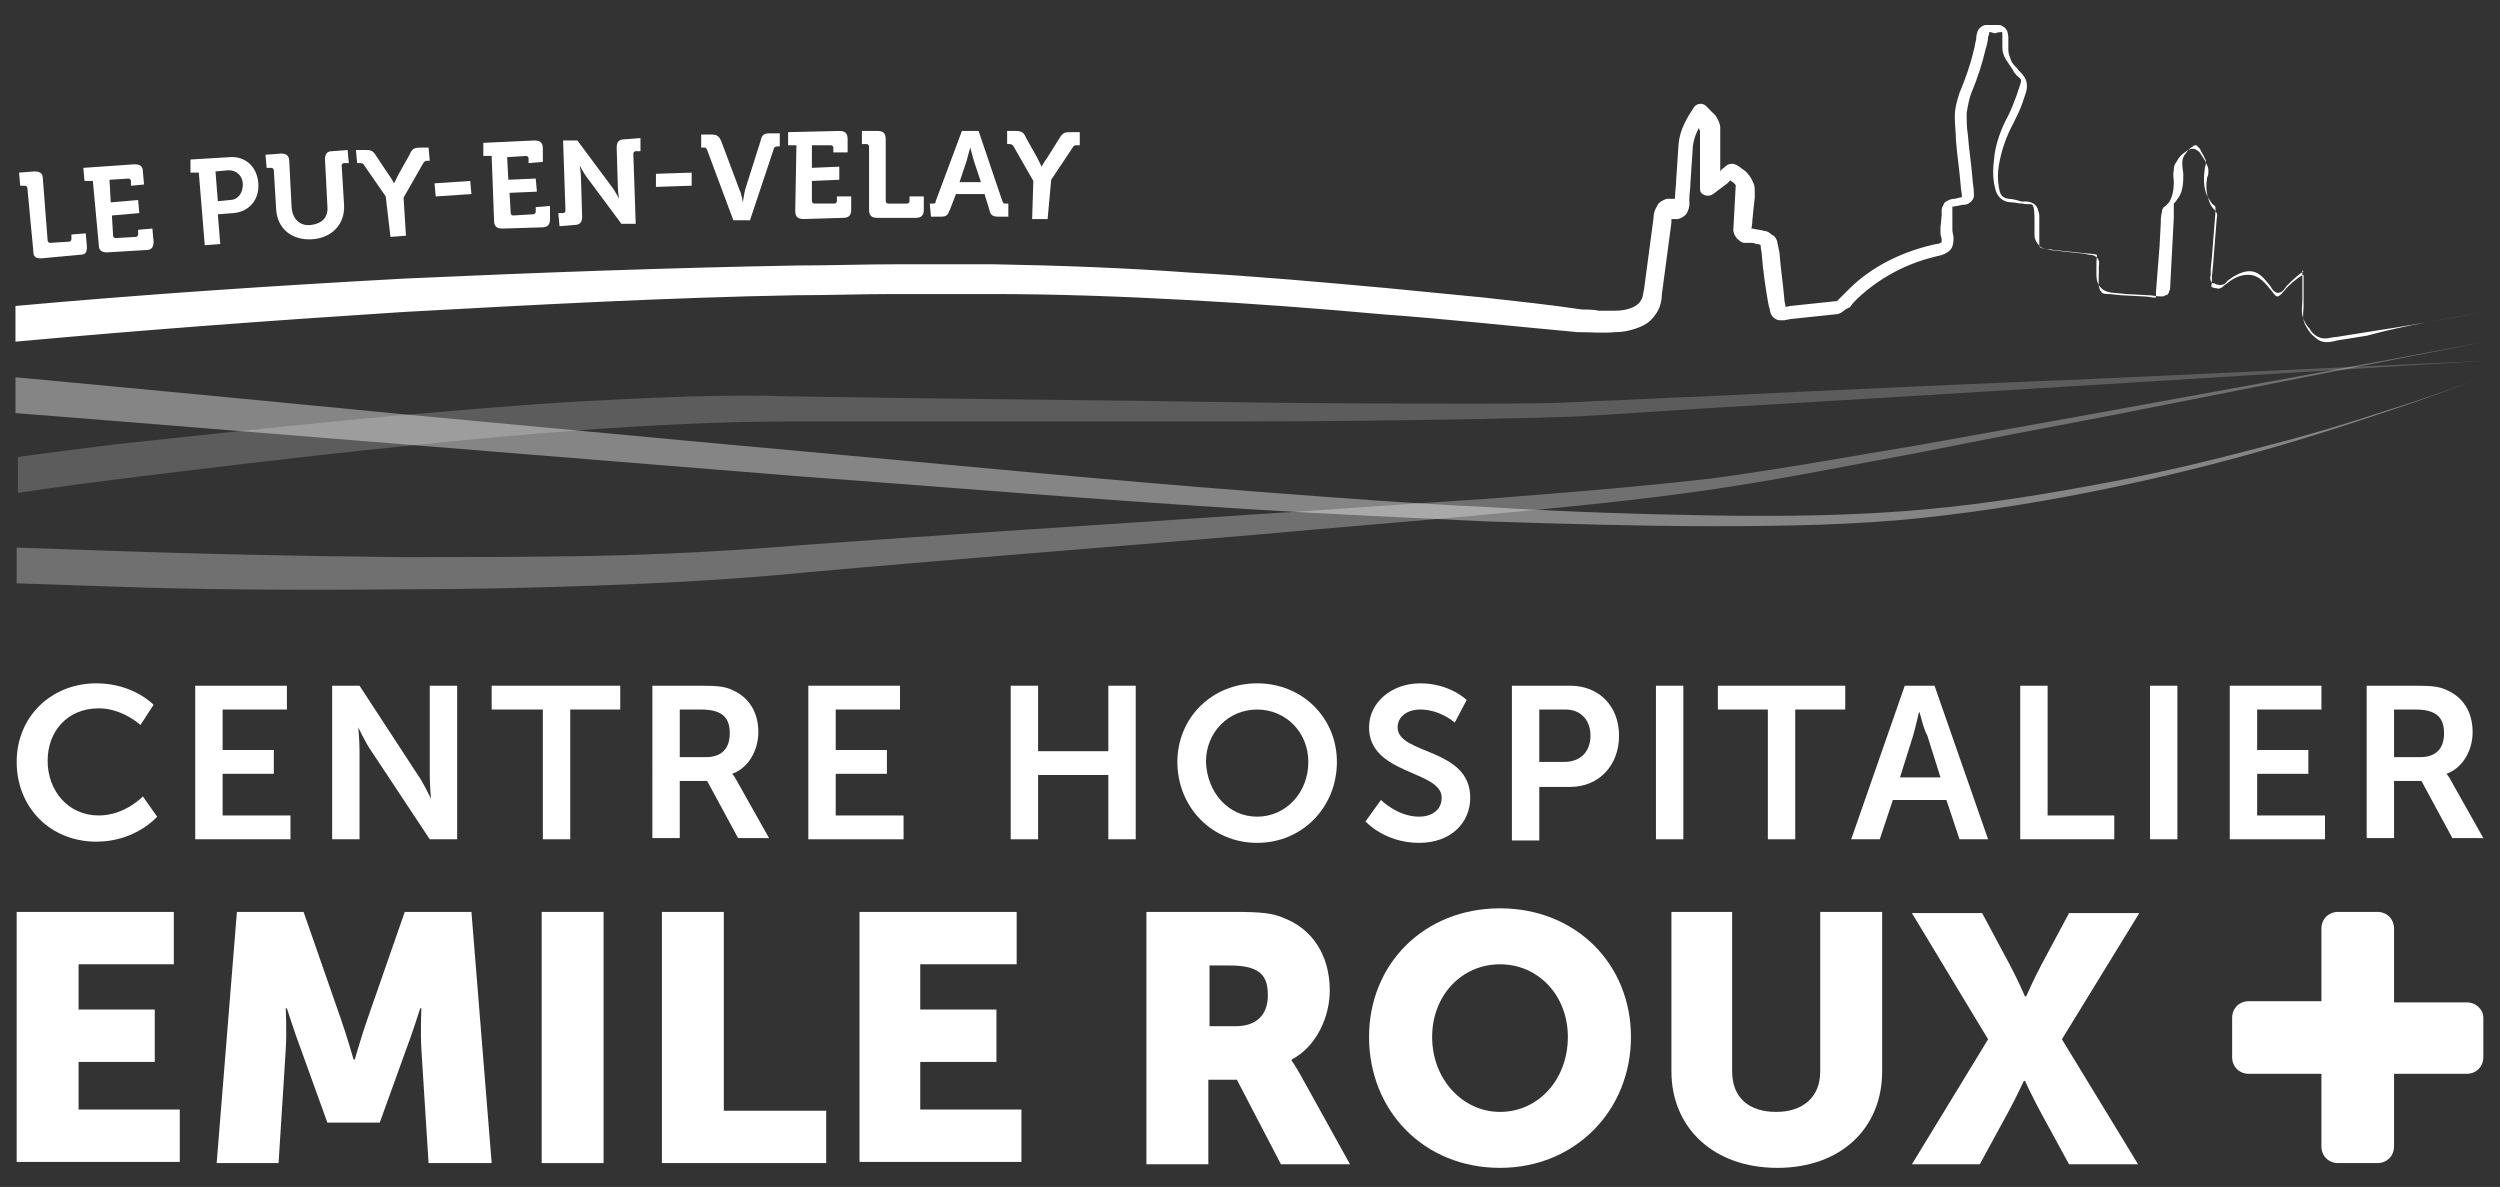 <?xml version="1.0" encoding="UTF-8"?> <svg xmlns="http://www.w3.org/2000/svg" version="1.1" id="Calque_1" x="0px" y="0px" viewBox="0 0 210 99.7" style="enable-background:new 0 0 210px 99.7px;" xml:space="preserve"><rect x="0" y="0" width="210" height="99.7" fill="#333333" stroke="none"/> <style type="text/css"> .st0 { fill: #FFFFFF; } .st1 { opacity: 0.4; fill: #FFFFFF; } .st2 { opacity: 0.2; fill: #FFFFFF; } .st3 { opacity: 0.3; fill: #FFFFFF; } </style> <g> <g> <path class="st0" d="M8.1,57.4c3.1,0,4.8,1.8,4.8,1.8l-1.1,1.7c0,0-1.5-1.4-3.5-1.4c-2.7,0-4.3,2-4.3,4.4c0,2.5,1.7,4.6,4.3,4.6 c2.2,0,3.7-1.6,3.7-1.6l1.2,1.7c0,0-1.8,2.1-5.1,2.1c-3.9,0-6.7-2.9-6.7-6.7C1.4,60.2,4.3,57.4,8.1,57.4z"></path> <path class="st0" d="M16.4,57.6h7.7v2h-5.4V63h4.3v2h-4.3v3.5h5.7v2h-8V57.6z"></path> <path class="st0" d="M27.9,57.6h2.3l4.9,7.5c0.5,0.7,1.1,2,1.1,2h0c0,0-0.1-1.2-0.1-2v-7.5h2.3v12.9h-2.3l-4.9-7.4 c-0.5-0.7-1.1-2-1.1-2h0c0,0,0.1,1.2,0.1,2v7.4h-2.3V57.6z"></path> <path class="st0" d="M45.5,59.6h-4.2v-2h10.8v2h-4.2v10.9h-2.3V59.6z"></path> <path class="st0" d="M54.9,57.6H59c1.4,0,2,0.1,2.6,0.4c1.3,0.6,2.1,1.8,2.1,3.5c0,1.5-0.8,3-2.2,3.5v0c0,0,0.2,0.2,0.4,0.6 l2.7,4.8H62l-2.6-4.8h-2.3v4.8h-2.3V57.6z M59.3,63.6c1.3,0,2-0.7,2-2c0-1.2-0.5-2-2.4-2h-1.8v4H59.3z"></path> <path class="st0" d="M67.9,57.6h7.7v2h-5.4V63h4.3v2h-4.3v3.5h5.7v2h-8V57.6z"></path> <path class="st0" d="M84.9,57.6h2.3v5.5h5.9v-5.5h2.3v12.9h-2.3v-5.4h-5.9v5.4h-2.3V57.6z"></path> <path class="st0" d="M105.6,57.4c3.8,0,6.7,2.9,6.7,6.6c0,3.8-2.9,6.8-6.7,6.8s-6.7-3-6.7-6.8C98.9,60.3,101.8,57.4,105.6,57.4z M105.6,68.6c2.4,0,4.3-2,4.3-4.6c0-2.5-1.9-4.4-4.3-4.4s-4.3,1.9-4.3,4.4C101.4,66.6,103.2,68.6,105.6,68.6z"></path> <path class="st0" d="M116,67.2c0,0,1.4,1.4,3.2,1.4c1,0,1.9-0.5,1.9-1.6c0-2.3-6.1-1.9-6.1-5.9c0-2.1,1.9-3.7,4.3-3.7 c2.5,0,3.9,1.4,3.9,1.4l-1,1.9c0,0-1.2-1.1-2.9-1.1c-1.1,0-1.9,0.6-1.9,1.5c0,2.3,6.1,1.7,6.1,5.9c0,2.1-1.6,3.8-4.3,3.8 c-2.9,0-4.5-1.8-4.5-1.8L116,67.2z"></path> <path class="st0" d="M126.9,57.6h5c2.4,0,4.1,1.7,4.1,4.2c0,2.5-1.7,4.3-4.1,4.3h-2.6v4.5h-2.3V57.6z M131.4,64 c1.4,0,2.2-0.9,2.2-2.2c0-1.3-0.8-2.2-2.1-2.2h-2.2V64H131.4z"></path> <path class="st0" d="M139.1,57.6h2.3v12.9h-2.3V57.6z"></path> <path class="st0" d="M148.5,59.6h-4.2v-2H155v2h-4.2v10.9h-2.3V59.6z"></path> <path class="st0" d="M163.5,67.2H159l-1.1,3.3h-2.4l4.5-12.9h2.5l4.5,12.9h-2.4L163.5,67.2z M161.2,59.8c0,0-0.3,1.3-0.5,2 l-1.1,3.5h3.4l-1.1-3.5C161.5,61.1,161.3,59.8,161.2,59.8L161.2,59.8z"></path> <path class="st0" d="M169.7,57.6h2.3v10.9h5.6v2h-7.9V57.6z"></path> <path class="st0" d="M180.6,57.6h2.3v12.9h-2.3V57.6z"></path> <path class="st0" d="M187.3,57.6h7.7v2h-5.4V63h4.3v2h-4.3v3.5h5.7v2h-8V57.6z"></path> <path class="st0" d="M198.8,57.6h4.2c1.4,0,2,0.1,2.6,0.4c1.3,0.6,2.1,1.8,2.1,3.5c0,1.5-0.8,3-2.2,3.5v0c0,0,0.2,0.2,0.4,0.6 l2.7,4.8H206l-2.6-4.8h-2.3v4.8h-2.3V57.6z M203.3,63.6c1.3,0,2-0.7,2-2c0-1.2-0.5-2-2.4-2h-1.8v4H203.3z"></path> <path class="st0" d="M1.4,76.6h13.2v4.4H6.6v3.8H13v4.4H6.6v4h8.5v4.4H1.4V76.6z"></path> <path class="st0" d="M19.9,76.6h5.6l3.1,8.9c0.5,1.4,1.1,3.5,1.1,3.5h0.1c0,0,0.6-2.1,1.1-3.5l3.1-8.9h5.6l1.7,21.1H36l-0.6-9.5 c-0.1-1.6,0-3.5,0-3.5h-0.1c0,0-0.7,2.2-1.2,3.5l-2.2,6.1h-4.4l-2.2-6.1c-0.5-1.3-1.2-3.5-1.2-3.5H24c0,0,0.1,1.9,0,3.5l-0.6,9.5 h-5.2L19.9,76.6z"></path> <path class="st0" d="M45.5,76.6h5.2v21.1h-5.2V76.6z"></path> <path class="st0" d="M55.6,76.6h5.2v16.7h8.6v4.4H55.6V76.6z"></path> <path class="st0" d="M72.2,76.6h13.2v4.4h-8.1v3.8h6.4v4.4h-6.4v4h8.5v4.4H72.2V76.6z"></path> <path class="st0" d="M96.3,76.6h7.4c2.2,0,3.2,0.1,4.1,0.5c2.4,0.9,3.9,3.1,3.9,6.1c0,2.2-1.1,4.7-3.2,5.8v0.1 c0,0,0.3,0.4,0.8,1.3l4.1,7.4h-5.8l-3.7-7.1h-2.4v7.1h-5.2V76.6z M103.8,86.2c1.7,0,2.7-0.9,2.7-2.6c0-1.6-0.6-2.5-3.2-2.5h-1.7 v5.1H103.8z"></path> <path class="st0" d="M126,76.3c6.4,0,11,4.7,11,10.8c0,6.2-4.7,11-11,11c-6.4,0-11-4.8-11-11C115,81,119.6,76.3,126,76.3z M126,93.4c3.2,0,5.7-2.7,5.7-6.3c0-3.5-2.5-6.1-5.7-6.1c-3.2,0-5.7,2.6-5.7,6.1C120.3,90.7,122.9,93.4,126,93.4z"></path> <path class="st0" d="M140.3,76.6h5.2V90c0,2.2,1.4,3.4,3.7,3.4c2.2,0,3.7-1.2,3.7-3.4V76.6h5.2V90c0,4.8-3.5,8.1-8.8,8.1 c-5.4,0-8.9-3.4-8.9-8.1V76.6z"></path> <path class="st0" d="M167,87.3l-6.4-10.6h5.9l2.3,4.3c0.7,1.3,1.3,2.7,1.3,2.7h0.1c0,0,0.6-1.4,1.3-2.7l2.3-4.3h5.9l-6.5,10.6 l6.4,10.5h-5.8l-2.4-4.4c-0.7-1.3-1.3-2.6-1.3-2.6h-0.1c0,0-0.6,1.3-1.3,2.6l-2.4,4.4h-5.7L167,87.3z"></path> </g> </g> <g> <path class="st0" d="M207.2,84.2h-6.1V78c0-0.8-0.6-1.4-1.4-1.4h-3.3c-0.8,0-1.4,0.6-1.4,1.4v6.1h-6.1c-0.8,0-1.4,0.6-1.4,1.4v3.3 c0,0.8,0.6,1.4,1.4,1.4h6.1v6.1c0,0.8,0.6,1.4,1.4,1.4h3.3c0.8,0,1.4-0.6,1.4-1.4v-6.1h6.1c0.8,0,1.4-0.6,1.4-1.4v-3.3 C208.6,84.8,208,84.2,207.2,84.2L207.2,84.2z M207.2,84.2"></path> </g> <g> </g> <path class="st0" d="M208.7,26.2c-3.3,0.6-6.6,1.2-9.9,1.7l-2.5,0.4c-0.4,0-0.8,0.2-1.3,0.1c-0.4-0.1-0.8-0.4-1-0.8 c-0.3-0.3-0.5-0.7-0.6-1.1c-0.1-0.4,0-0.9,0-1.3c0-0.8,0-1.7,0-2.5l0.1,0.1c-0.5,0.3-1,0.8-1.4,1.2c-0.2,0.2-0.3,0.6-0.8,0.6 c-0.4-0.1-0.5-0.5-0.7-0.7c-0.4-0.5-0.8-1-1.4-1.1c-0.6-0.1-1.2,0.2-1.7,0.5c-0.1,0.1-0.3,0.2-0.4,0.3c-0.1,0.1-0.2,0.3-0.4,0.3 c-0.2,0.1-0.4,0-0.5,0l-0.2-0.1c0,0-0.1,0-0.1,0c-0.1,0-0.1-0.1-0.2-0.2c-0.1-0.3,0-0.4,0-0.5l0-0.5l0.1-1l0.3-3.8 c0-0.2,0-0.3,0-0.4c0-0.1-0.2-0.2-0.3-0.3c-0.2-0.3-0.4-0.6-0.5-0.9c-0.2-0.6-0.2-1.3-0.1-2c0-0.2,0.1-0.3,0.1-0.5 c0-0.1,0-0.3-0.1-0.4c-0.1-0.3-0.3-0.5-0.4-0.8c-0.1-0.1-0.2-0.2-0.3-0.3c0,0-0.1,0-0.1,0c0,0-0.1,0-0.2,0.1 c-0.2,0.1-0.5,0.4-0.6,0.6c-0.4,0.4-0.3,1-0.2,1.7c0,0.6,0,1.4-0.4,2c-0.1,0.1-0.2,0.3-0.3,0.4c-0.1,0.1-0.1,0.1-0.1,0.1 c0,0,0,0.1,0,0.2c0,0.3,0,0.6,0,1l-0.1,1.9l-0.2,3.8c0,0.2,0,0.3-0.1,0.5c0,0.1-0.1,0.3-0.3,0.3c-0.1,0.1-0.2,0.1-0.4,0.1 c-0.4,0-0.7-0.1-1-0.1l-1.9-0.1l-1-0.1c-0.3,0-0.8-0.1-1.1-0.4c-0.3-0.3-0.4-0.7-0.4-1.1c0-0.3,0-0.7,0-1c0-0.3,0.1-0.8,0-0.7 c0.1,0-0.4-0.1-0.7-0.1l-1.9-0.2l-1-0.1c-0.3-0.1-0.6,0-1-0.2c-0.2-0.1-0.4-0.4-0.5-0.6c-0.1-0.2-0.1-0.4-0.1-0.5l0-1 c0-0.6,0-1.4-0.2-1.5c-0.1-0.1-0.4,0-0.8-0.1c-0.4,0-0.6-0.1-0.9-0.1c-0.3,0-0.8-0.1-1.1-0.5c-0.3-0.4-0.3-0.7-0.4-1.1 c-0.1-0.6-0.1-1.3,0-2c0.1-1.3,0.6-2.6,1.2-3.7c0.3-0.6,0.5-1.2,0.7-1.7c0.1-0.3,0.2-0.6,0.3-0.9c0.1-0.3,0.1-0.4,0-0.5 c-0.1-0.1-0.5-0.4-0.6-0.7c-0.2-0.3-0.4-0.6-0.6-0.9c-0.2-0.3-0.3-0.7-0.3-1c0-0.2,0-0.4,0-0.5c0-0.1,0-0.2,0-0.3c0,0,0-0.1,0-0.1 l0-0.1c0-0.2,0-0.4-0.1-0.3c0,0,0,0,0,0c0,0,0,0,0,0c-0.1,0-0.3,0-0.5,0.1c-0.1,0-0.3-0.1-0.4-0.1c0,0-0.1,0-0.1,0c0,0,0.1-0.1,0,0 c0,0,0,0.2-0.1,0.4c0,0.3-0.1,0.7-0.2,1c-0.3,1.3-0.7,2.5-1.2,3.7c-0.2,0.5-0.3,1.1-0.4,1.7c0,0.6,0,1.2,0.1,1.8 c0.1,1.3,0.3,2.5,0.4,3.8c0,0.3,0.1,0.6,0.1,1c0,0.2,0.1,0.5-0.2,0.8c-0.3,0.3-0.5,0.3-0.7,0.3l-0.5,0.1c-0.2,0-0.4,0.1-0.4,0.1 c0,0,0.1-0.1,0-0.1l0,0.4L164,19c0,0.1,0,0.3,0,0.4l0.1,0.5c0,0.2,0,0.5-0.1,0.8c-0.1,0.3-0.4,0.5-0.6,0.6c-0.4,0.2-0.7,0.2-1,0.3 c-2.4,0.6-4.6,1.8-6.4,3.5c-0.2,0.2-0.4,0.4-0.6,0.7L155,26c-0.2,0.2-0.5,0.4-0.8,0.4l-1.9,0.2l-1.9,0.2l-0.5,0.1 c-0.1,0-0.2,0-0.4,0c-0.2,0-0.4-0.1-0.6-0.3c-0.3-0.4-0.2-0.7-0.3-0.8l-0.1-0.5c-0.2-1.2-0.4-2.5-0.5-3.8c0-0.3-0.1-0.6-0.1-0.8 c0-0.1,0,0,0-0.1c0,0-0.1-0.1-0.3-0.1c-0.1,0-0.3-0.1-0.4-0.1l-0.2,0c-0.1,0,0,0-0.2,0c-0.1,0-0.1,0,0,0c0,0-0.2,0-0.3,0 c-0.1,0-0.3-0.1-0.4-0.2c-0.3-0.2-0.5-0.6-0.5-0.9l0.2-3.7c0-0.1-0.1-0.2-0.4-0.4l-0.3-0.3c-0.1-0.1,0.1,0.1,0.2,0.1 c0.1,0,0.2,0,0.2,0c0.1,0,0.1,0,0,0c-0.1,0.1-0.2,0.2-0.4,0.4l-0.4,0.3l-0.8,0.6c-0.3,0.2-0.7,0.2-1-0.1c-0.1-0.1-0.1-0.3-0.1-0.4 l0,0l0-3.3l0-0.8l0-0.4c0-0.1,0-0.2,0-0.3c-0.1-0.3-0.3-0.6-0.7-1l1.1-0.1c-0.5,0.8-0.9,1.5-1,2.4l-0.1,1.5l-0.1,1.5 c0,0.5-0.1,1-0.1,1.5c0,0.2,0.1,0.5-0.2,1.1c-0.2,0.3-0.6,0.5-0.8,0.5c-0.3,0-0.4,0-0.6,0l-0.1,0l0,0c0,0,0,0,0,0 c0,0,0.2-0.1,0.2-0.1c0-0.1,0,0.2,0,0.4l-0.2,1.5l-0.4,3l-0.2,1.5c0,0.4-0.1,1.2-0.6,1.8c-0.4,0.6-1,0.9-1.6,1.1 c-0.6,0.2-1.1,0.3-1.7,0.3c-1.1,0.1-2.1,0-3.1,0c0,0-0.1,0-0.1,0c-5.5-0.5-10.9-1.1-16.4-1.5c-5.5-0.5-10.9-0.9-16.4-1.2 c-5.5-0.3-10.9-0.5-16.4-0.5c-2.7,0-5.5,0-8.2,0c-2.7,0-5.5,0.1-8.2,0.1c-11,0.2-21.9,0.8-32.9,1.4c-10.9,0.7-21.8,1.5-32.7,2.5v-3 C12.4,24.7,23,24,34,23.4c11-0.5,22-0.9,33-1.1c2.8,0,5.5-0.1,8.2-0.1c2.7,0,5.5,0,8.3,0c5.5,0.1,11,0.3,16.5,0.7 c5.5,0.3,11,0.8,16.5,1.3l8.2,0.8c2.7,0.3,5.5,0.6,8.2,1l-0.1,0c0.6,0,1,0,1.5,0.1c0.5,0,1,0,1.4,0c0.9,0,1.8-0.3,2.1-0.8 c0.2-0.3,0.2-0.5,0.3-1l0.2-1.5l0.4-3l0.2-1.5c0-0.2,0-0.5,0.3-1c0.1-0.3,0.5-0.5,0.8-0.6c0.1,0,0.3,0,0.4,0l0.2,0l0.1,0 c0.1,0,0.2,0,0.2,0c0,0-0.2,0.1-0.2,0.2c-0.1,0.1,0,0,0-0.3c0-0.5,0.1-1,0.1-1.5l0.1-1.5l0.1-1.5c0.1-1.2,0.7-2.2,1.3-3.1l0,0 c0.2-0.3,0.7-0.4,1-0.1l0.1,0.1c0.2,0.2,0.4,0.4,0.7,0.7c0.2,0.3,0.4,0.7,0.4,1c0,0.1,0,0.2,0,0.3c0,0.1,0,0.2,0,0.3l0,0.4l0,0.8 l0,3.3l-1.1-0.5l0.8-0.6l0.2-0.2l0.1-0.1c0,0,0.1-0.2,0.3-0.3c0.1-0.1,0.2-0.2,0.4-0.3c0.1,0,0.3-0.1,0.5,0c0.1,0,0.4,0.2,0.4,0.2 l0.4,0.3c0.3,0.2,0.6,0.6,0.8,1.1c0.1,0.2,0.1,0.6,0.1,0.7l0,0.5l-0.1,0.9l-0.1,1c0,0.3-0.1,0.8-0.1,0.8c0,0.1,0,0-0.1-0.1 c0,0,0,0,0,0c0,0,0,0,0.2,0c0.4,0.1,0.7,0.1,1,0.2c0.2,0,0.4,0.1,0.6,0.3c0.3,0.1,0.5,0.5,0.5,0.7c0.1,0.5,0.2,0.8,0.2,1.1 c0.1,1.3,0.3,2.5,0.4,3.8l0.1,0.5c0,0.2,0.1,0.3,0,0.1c0-0.1-0.2-0.1-0.2-0.1c0,0,0,0,0.1,0l0.5-0.1l1.9-0.2l1.9-0.2 c0.1,0,0,0,0.1,0l0.3-0.3c0.2-0.2,0.5-0.5,0.7-0.7c1.9-1.9,4.4-3.1,6.9-3.7c0.3-0.1,0.7-0.1,0.8-0.2c0.1,0,0.1-0.1,0.1-0.1 c0,0,0-0.1,0-0.2c0-0.1-0.1-0.3-0.1-0.5c0-0.2,0-0.4,0-0.5l0.1-1c0-0.2,0-0.2,0-0.5c0-0.1,0.1-0.3,0.2-0.5c0.1-0.2,0.3-0.2,0.4-0.3 c0.3-0.1,0.4-0.1,0.5-0.1l0.4-0.1c0.1,0,0.3-0.1,0.2,0c-0.1,0.1,0,0,0-0.1c0-0.3-0.1-0.6-0.1-0.9c-0.1-1.3-0.3-2.5-0.4-3.8 c0-0.6-0.1-1.3-0.1-2c0-0.7,0.2-1.4,0.4-2c0.5-1.2,0.9-2.3,1.2-3.6c0.1-0.3,0.1-0.6,0.2-0.9c0-0.2,0-0.3,0.1-0.6 c0-0.2,0.4-0.6,0.7-0.6c0.2,0,0.3,0,0.4,0c0.1,0,0.1,0,0.1,0c0.1,0,0.2,0,0.5,0c0.1,0,0.3,0,0.4,0.1c0.2,0.1,0.3,0.2,0.4,0.4 c0.1,0.3,0.1,0.5,0.1,0.6c0,0,0,0.1,0,0.2c0,0.1,0,0.1,0,0.2c0,0.1,0,0.1,0,0.2c0,0.1,0,0.3,0,0.4c0,0.3,0.1,0.5,0.2,0.8 c0.1,0.3,0.3,0.5,0.5,0.7c0.2,0.3,0.4,0.4,0.6,0.7c0.3,0.4,0.3,0.9,0.2,1.3c-0.1,0.3-0.2,0.6-0.3,0.9c-0.2,0.6-0.5,1.2-0.8,1.8 c-0.6,1.1-1,2.3-1.2,3.5c-0.1,0.6-0.1,1.2,0,1.8c0.1,0.6,0.2,0.9,0.8,1c0.3,0,0.7,0.1,1,0.2c0.2,0.1,0.6-0.1,1.1,0.2 c0.2,0.1,0.4,0.4,0.4,0.6c0.1,0.2,0.1,0.4,0.1,0.6l0,1l0,0.9c0,0.2,0,0.3,0,0.4c0,0.1,0,0.1,0.1,0.2c0.2,0.1,0.5,0.1,0.8,0.2 l0.9,0.1l1.9,0.2l0.5,0.1c0.2,0,0.4,0,0.7,0.3c0.2,0.3,0.1,0.5,0.1,0.7l0,0.5c0,0.6-0.1,1.3,0.2,1.6c0.1,0.2,0.4,0.2,0.7,0.2l1,0.1 l1.9,0.1c0.3,0,0.7,0.1,0.9,0.1c0.1,0,0.1,0,0.1-0.1c0-0.1,0-0.2,0-0.4l0.3-3.8l0.1-1.9c0-0.3,0-0.6,0.1-1c0-0.1,0-0.2,0.1-0.3 c0-0.1,0.2-0.2,0.2-0.2c0.1-0.1,0.2-0.2,0.3-0.3c0.3-0.5,0.4-1.1,0.4-1.7c0-0.3-0.1-0.6,0-1c0-0.2,0-0.3,0.1-0.5 c0.1-0.2,0.2-0.3,0.3-0.5c0.2-0.3,0.5-0.5,0.8-0.7c0.1,0,0.2-0.1,0.3-0.1c0.2,0,0.3,0,0.4,0.1c0.2,0.1,0.3,0.2,0.4,0.4 c0.2,0.3,0.4,0.6,0.5,0.9c0.1,0.2,0.1,0.3,0.1,0.5c0,0.2,0,0.3-0.1,0.5c-0.1,0.6-0.1,1.2,0.1,1.8c0.1,0.3,0.2,0.6,0.4,0.8 c0.1,0.1,0.2,0.2,0.3,0.4c0.1,0.2,0,0.4,0,0.5l-0.3,3.8l-0.1,1l0,0.5c0,0.2-0.1,0.4,0,0.4c-0.1,0,0.2,0.1,0.3,0.1 c0.1,0,0.3,0.1,0.4,0c0.1,0,0.2-0.1,0.3-0.2c0.1-0.1,0.3-0.2,0.4-0.3c0.5-0.4,1.2-0.7,1.9-0.6c0.7,0.1,1.2,0.7,1.6,1.2 c0.2,0.2,0.4,0.6,0.6,0.6c0.2,0,0.4-0.3,0.6-0.5c0.4-0.5,0.9-0.9,1.5-1.3c0,0,0.1,0,0.1,0c0,0,0,0,0,0.1c0,0.8,0,1.7,0,2.5 c0,0.4-0.1,0.8,0,1.2c0.1,0.4,0.3,0.7,0.6,1.1c0.3,0.3,0.6,0.6,1,0.7c0.4,0.1,0.8,0,1.2-0.1l2.5-0.4 C202.1,27.3,205.4,26.8,208.7,26.2z"></path> <g> <g> <path class="st0" d="M2.3,15.8c0-0.1-0.1-0.2-0.2-0.2l-0.4,0l-0.1-1.1l1.3-0.1c0.5,0,0.7,0.2,0.7,0.6l0.4,5.2 c0,0.1,0.1,0.2,0.2,0.2l1.6-0.1c0.1,0,0.2-0.1,0.2-0.2l0-0.4l1.2-0.1l0.1,1.1c0,0.5-0.1,0.7-0.6,0.7l-3.2,0.3 c-0.5,0-0.7-0.1-0.7-0.6L2.3,15.8z"></path> <path class="st0" d="M7.8,15.2l-0.7,0l-0.1-1.1l4.3-0.3c0.5,0,0.7,0.2,0.7,0.6l0.1,1.1L11,15.6l0-0.4c0-0.1-0.1-0.2-0.2-0.2 l-1.6,0.1L9.3,17l2.3-0.2l0.1,1.1l-2.3,0.2l0.1,1.7c0,0.1,0.1,0.2,0.2,0.2l1.7-0.1c0.1,0,0.2-0.1,0.2-0.2l0-0.4l1.2-0.1l0.1,1.1 c0,0.5-0.2,0.7-0.6,0.7l-3.3,0.2c-0.5,0-0.7-0.2-0.7-0.6L7.8,15.2z"></path> <path class="st0" d="M16.7,14.5l-0.7,0L16,13.4l3.3-0.2c1.3-0.1,2.3,0.8,2.4,2.2c0.1,1.4-0.8,2.4-2.1,2.5L18.3,18l0.2,2.5 l-1.3,0.1L16.7,14.5z M19.3,16.8c0.7,0,1.1-0.6,1.1-1.3c0-0.7-0.5-1.2-1.2-1.2l-1.1,0.1l0.2,2.5L19.3,16.8z"></path> <path class="st0" d="M23,14.3c0-0.1-0.1-0.2-0.2-0.2l-0.4,0L22.3,13l1.3-0.1c0.5,0,0.7,0.2,0.7,0.7l0.2,3.9 c0.1,0.9,0.7,1.5,1.6,1.4c0.9-0.1,1.5-0.6,1.4-1.6l-0.2-3.9c0-0.5,0.2-0.7,0.6-0.7l1.3-0.1l0.1,1.1l-0.4,0c-0.1,0-0.2,0.1-0.2,0.2 l0.2,3.3c0.1,1.6-1,2.8-2.7,2.9c-1.7,0.1-2.9-0.9-3-2.5L23,14.3z"></path> <path class="st0" d="M32.4,16.5l-1.8-2.6c-0.1-0.2-0.2-0.2-0.4-0.2l-0.2,0l-0.1-1.1l0.7,0c0.5,0,0.7,0,1,0.5l1,1.5 c0.3,0.4,0.5,0.8,0.5,0.8l0,0c0,0,0.2-0.4,0.4-0.8l0.9-1.6c0.2-0.5,0.4-0.6,0.9-0.6l0.7,0l0.1,1.1l-0.2,0c-0.2,0-0.3,0.1-0.4,0.3 l-1.6,2.8l0.2,3.2l-1.3,0.1L32.4,16.5z"></path> <path class="st0" d="M36.5,15.4l3-0.2l0.1,1.1l-3,0.2L36.5,15.4z"></path> <path class="st0" d="M41.3,13.1l-0.7,0L40.6,12l4.3-0.2c0.5,0,0.7,0.2,0.7,0.7l0,1.1l-1.2,0.1l0-0.4c0-0.1-0.1-0.2-0.2-0.2 l-1.6,0.1l0.1,1.9l2.3-0.1l0.1,1.1l-2.3,0.1l0.1,1.7c0,0.1,0.1,0.2,0.2,0.2l1.7-0.1c0.1,0,0.2-0.1,0.2-0.2l0-0.4l1.2-0.1l0,1.1 c0,0.5-0.2,0.7-0.7,0.7l-3.3,0.1c-0.5,0-0.7-0.2-0.7-0.7L41.3,13.1z"></path> <path class="st0" d="M46.9,17.9l0.4,0c0.1,0,0.2-0.1,0.2-0.2l-0.2-5.9l1.2,0l2.9,3.9c0.3,0.4,0.6,1,0.6,1l0,0c0,0-0.1-0.6-0.1-1 l-0.1-3.3c0-0.5,0.2-0.7,0.7-0.7l1.3-0.1l0,1.1l-0.4,0c-0.1,0-0.2,0.1-0.2,0.2l0.2,5.9l-1.2,0l-2.9-3.9c-0.3-0.4-0.6-1-0.6-1h0 c0,0,0.1,0.6,0.1,1l0.1,3.3c0,0.5-0.2,0.7-0.7,0.7L47,19L46.9,17.9z"></path> <path class="st0" d="M55.1,14.6l3-0.1l0,1.1l-3,0.1L55.1,14.6z"></path> <path class="st0" d="M59.4,12.6c-0.1-0.2-0.1-0.2-0.3-0.2l-0.2,0l0-1.1l0.8,0c0.5,0,0.7,0.1,0.9,0.6l1.5,4 c0.2,0.4,0.3,1.1,0.3,1.1l0,0c0,0,0.1-0.7,0.2-1.1l1.3-4.1c0.1-0.5,0.3-0.6,0.8-0.6l0.8,0l0,1.1l-0.2,0c-0.2,0-0.3,0.1-0.3,0.2 l-2,6l-1.4,0L59.4,12.6z"></path> <path class="st0" d="M66.9,12.2l-0.7,0l0-1.1l4.3-0.1c0.5,0,0.7,0.2,0.7,0.7l0,1.1l-1.2,0l0-0.4c0-0.1-0.1-0.2-0.2-0.2l-1.6,0 l0,1.9l2.3-0.1l0,1.1l-2.3,0.1l0,1.7c0,0.1,0.1,0.2,0.2,0.2l1.7,0c0.1,0,0.2-0.1,0.2-0.2l0-0.4l1.2,0l0,1.1c0,0.5-0.2,0.7-0.7,0.7 l-3.3,0.1c-0.5,0-0.7-0.2-0.7-0.7L66.9,12.2z"></path> <path class="st0" d="M73,12.3c0-0.1-0.1-0.2-0.2-0.2l-0.4,0l0-1.1l1.3,0c0.5,0,0.7,0.2,0.7,0.7l0,5.2c0,0.1,0.1,0.2,0.2,0.2l1.6,0 c0.1,0,0.2-0.1,0.2-0.2l0-0.4l1.2,0l0,1.1c0,0.5-0.2,0.7-0.7,0.7l-3.2,0c-0.5,0-0.7-0.2-0.7-0.7L73,12.3z"></path> <path class="st0" d="M78.1,17.1l0.2,0c0.2,0,0.3,0,0.3-0.2l2.2-5.9l1.4,0l2,5.9c0.1,0.2,0.1,0.2,0.3,0.2l0.2,0l0,1.1l-0.8,0 c-0.5,0-0.7-0.1-0.8-0.6l-0.4-1.3l-2.4,0l-0.5,1.3c-0.2,0.5-0.3,0.6-0.8,0.6l-0.8,0L78.1,17.1z M82.4,15.3l-0.6-1.8 c-0.1-0.4-0.3-1.1-0.3-1.1h0c0,0-0.2,0.7-0.3,1.1l-0.6,1.8L82.4,15.3z"></path> <path class="st0" d="M86.8,15.2l-1.6-2.8c-0.1-0.2-0.2-0.3-0.4-0.3l-0.2,0l0-1.1l0.7,0c0.5,0,0.7,0.1,0.9,0.6l0.9,1.6 c0.2,0.4,0.4,0.8,0.4,0.8h0c0,0,0.2-0.4,0.5-0.8l1-1.6c0.3-0.5,0.5-0.5,1-0.5l0.7,0l0,1.1l-0.2,0c-0.2,0-0.3,0-0.4,0.2l-1.8,2.7 L88,18.4l-1.3,0L86.8,15.2z"></path> </g> </g> <path class="st1" d="M1.4,31.7c0,0,13,1.2,32.5,3.1c9.8,0.9,21.2,2,33.4,3.1c12.2,1.1,25.2,2.4,38.3,3.4c6.5,0.5,13,1,19.5,1.3 c6.4,0.4,12.8,0.6,18.9,0.7c6.1,0.1,12,0,17.6-0.5c5.6-0.5,10.8-1.4,15.6-2.3c4.8-0.9,9.2-2,13-3c3.9-1,7.2-2,9.9-2.9 c5.5-1.7,8.5-3,8.5-3s-3,1.3-8.5,3.1c-2.7,0.9-6,2-9.9,3.1c-3.8,1.1-8.2,2.2-13,3.2c-4.8,1-10.1,1.9-15.7,2.5 c-5.6,0.6-11.6,0.7-17.7,0.7c-6.1,0-12.5-0.2-18.9-0.4c-6.4-0.3-13-0.6-19.5-1c-13.1-0.8-26.1-1.9-38.4-2.8 c-12.2-1-23.7-1.9-33.4-2.7c-19.6-1.6-32.3-2.6-32.3-2.6V31.7z"></path> <path class="st2" d="M1.4,38.4c0,0,2.8-0.4,8.5-1.1c5.7-0.6,13.7-1.5,23.5-2.4c4.9-0.4,10.1-0.9,15.7-1.2c5.6-0.3,11.5-0.6,17.6-0.4 c12.2,0.2,25.2,0.3,38.2,0.5c6.5,0.1,13,0.1,19.4,0.1c3.2,0,6.4,0,9.5-0.2c3.1-0.1,6.2-0.3,9.3-0.4c12.2-0.6,23.5-1.1,33.3-1.5 c19.5-0.9,32.4-1.5,32.4-1.5s-13,0.8-32.4,2c-9.7,0.6-21.1,1.3-33.2,2c-3,0.2-6.1,0.4-9.3,0.6c-3.1,0.2-6.3,0.2-9.5,0.3 c-6.4,0.1-12.9,0.2-19.4,0.2c-13,0-26,0-38.2,0c-6.1,0-11.9,0.3-17.5,0.7c-5.6,0.4-10.8,0.9-15.6,1.4c-9.7,1-17.7,2-23.4,2.7 c-5.6,0.7-8.8,1.2-8.8,1.2V38.4z"></path> <path class="st3" d="M1.4,46c0,0,3.1,0.1,8.8,0.3c5.7,0.2,13.8,0.4,23.6,0.5c4.9,0,10.2,0,15.8-0.1c5.6-0.1,11.5-0.4,17.6-0.9 c12.2-0.9,25.2-1.7,38.3-2.6c6.5-0.4,13-0.9,19.4-1.3c6.4-0.5,12.7-1,18.8-1.7c6-0.8,11.9-1.9,17.4-2.8c5.5-1,10.7-1.9,15.6-2.8 c19.3-3.5,32.1-5.9,32.1-5.9s-12.8,2.5-32,6.3c-4.8,0.9-10,1.9-15.5,3c-5.5,1-11.3,2.2-17.4,3.1c-6.1,0.9-12.4,1.5-18.8,2.1 c-6.4,0.6-12.9,1.1-19.4,1.7c-13,1.1-26,2.1-38.2,3.2c-6.1,0.6-12.1,0.9-17.7,1.1c-5.6,0.2-10.9,0.3-15.8,0.3 c-9.8,0.1-18,0-23.7-0.2C4.4,49.1,1.4,49,1.4,49V46z"></path> </svg> 